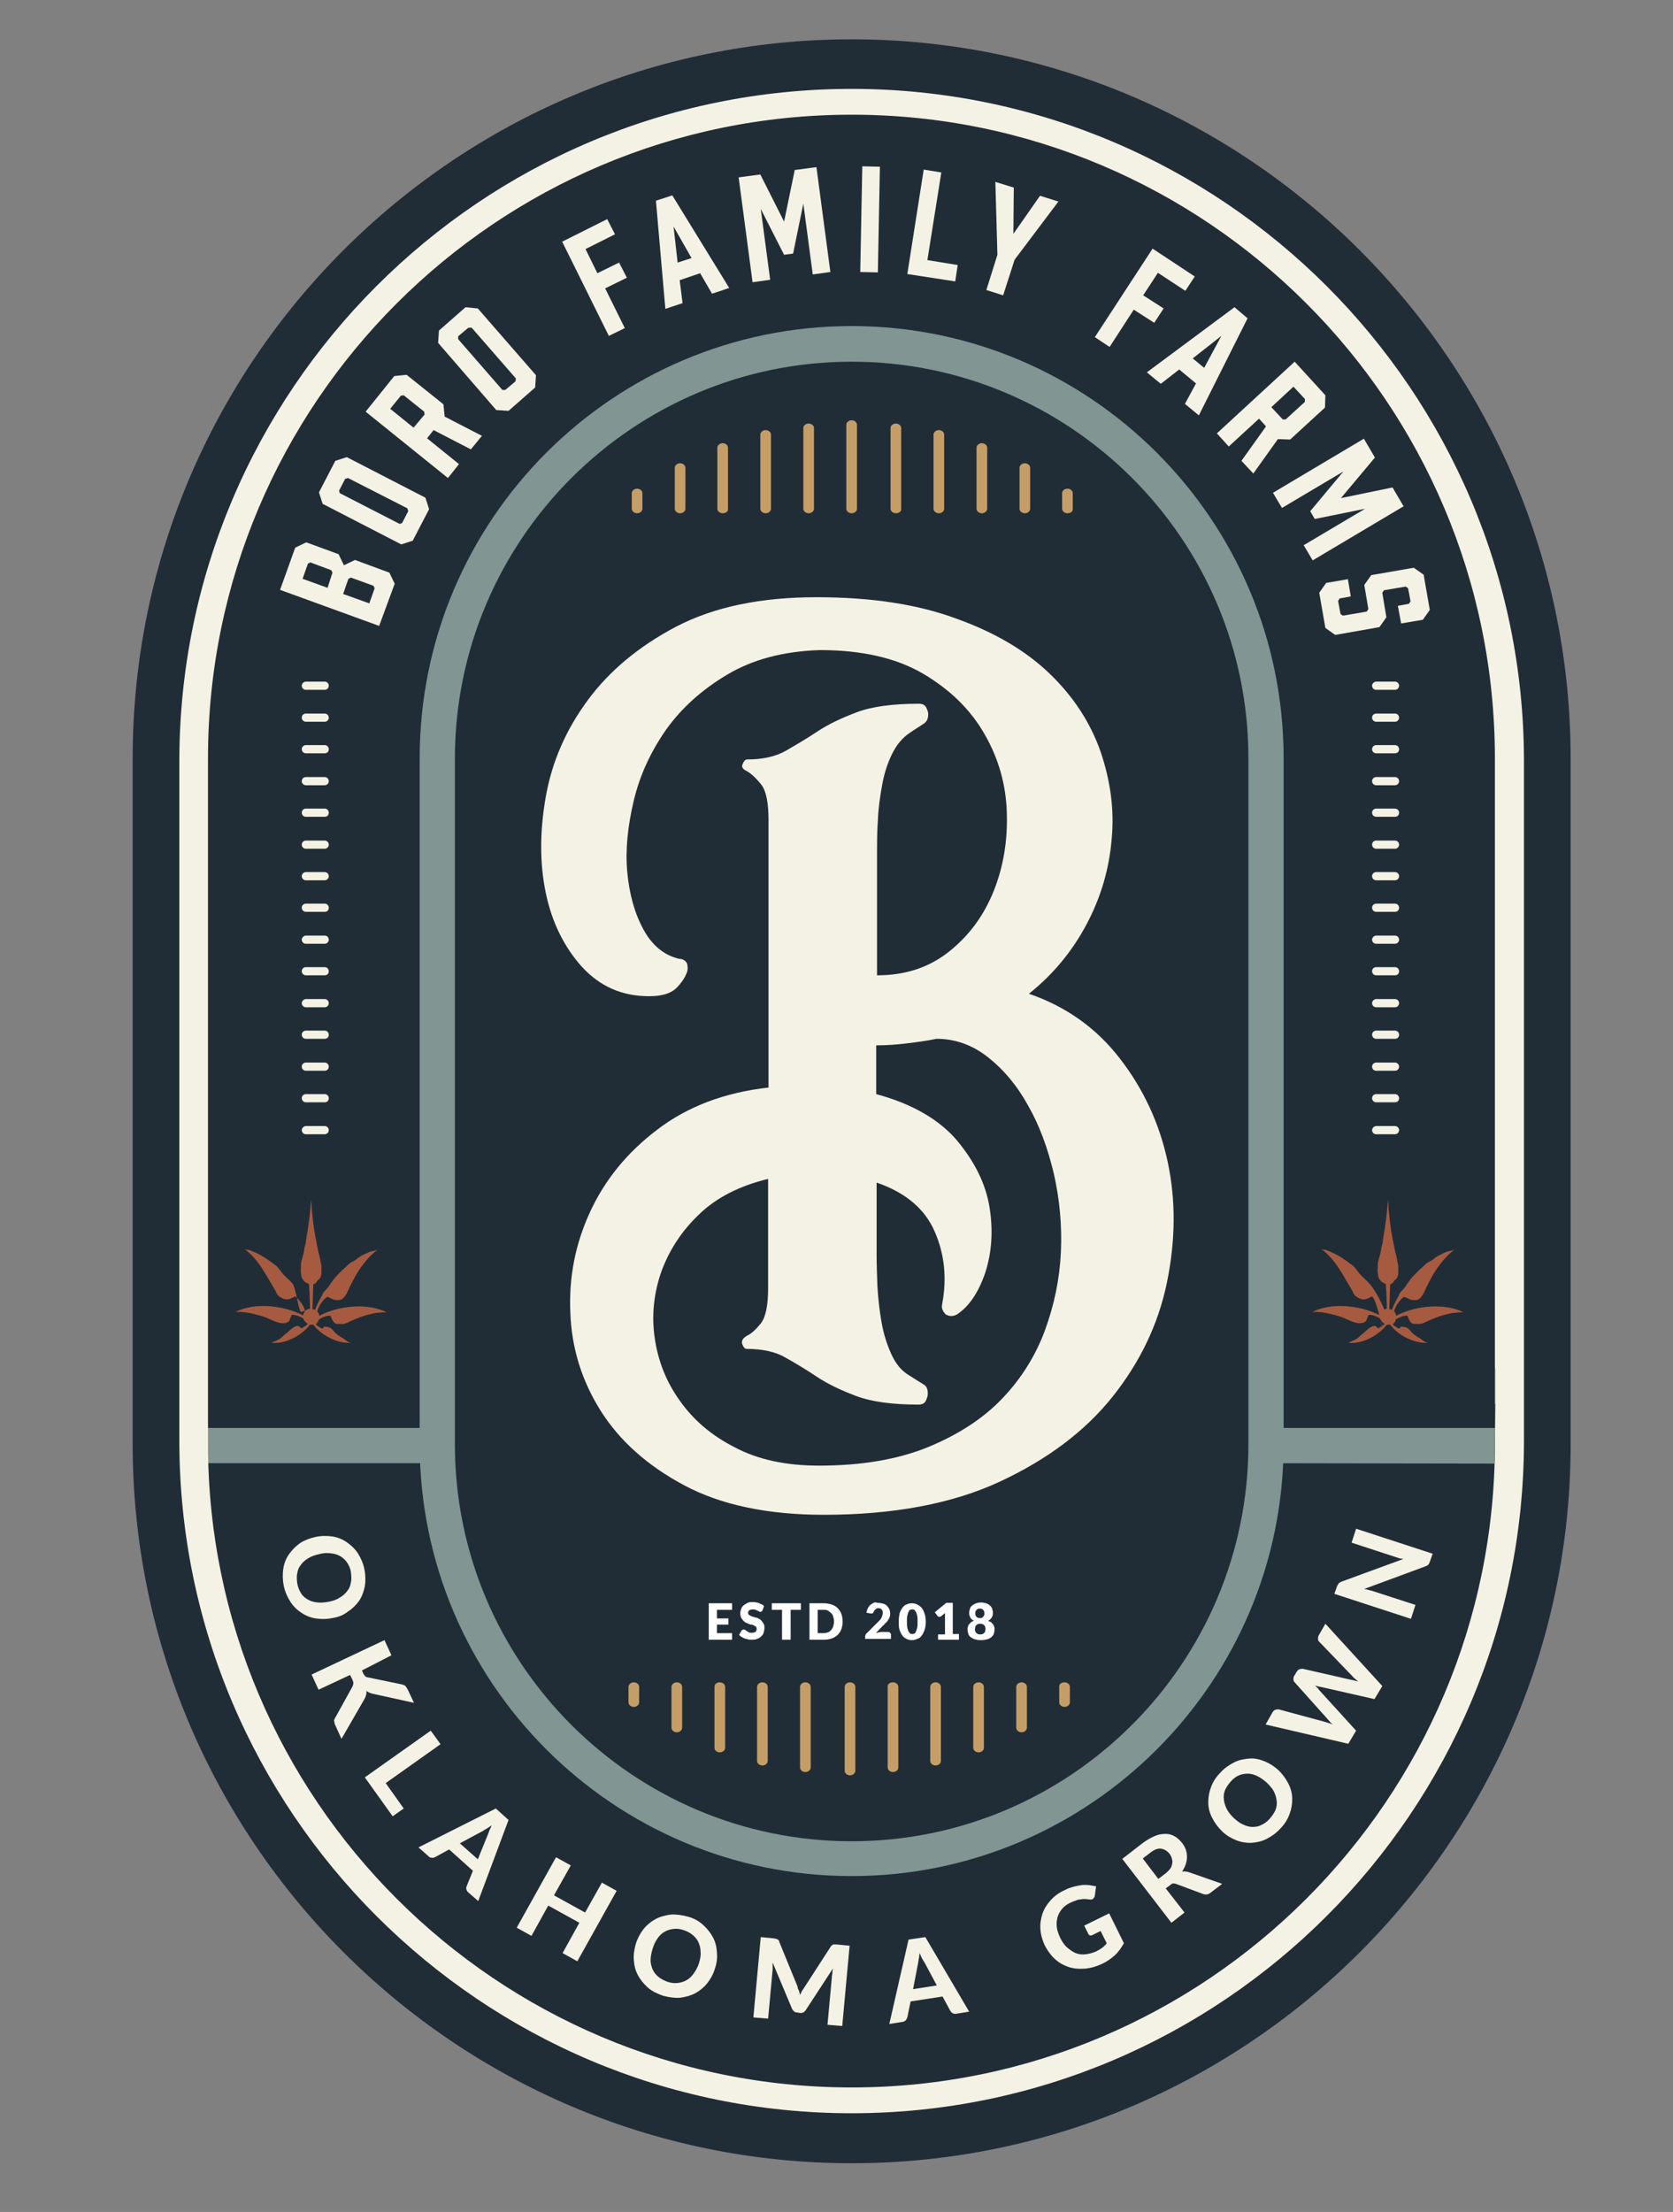 <svg xmlns="http://www.w3.org/2000/svg" xmlns:xlink="http://www.w3.org/1999/xlink" id="Layer_1" x="0px" y="0px" viewBox="0 0 408.6 540" style="enable-background:new 0 0 408.6 540;" xml:space="preserve"><rect x="0" y="0" width="408.6" height="540" fill="#808080" stroke="none"/><style type="text/css">	.st0{fill:#212D36;}	.st1{fill:#819593;}	.st2{fill:none;}	.st3{fill:#F4F2E4;}	.st4{fill:#A65B41;}	.st5{fill:#C59E67;}	.st6{fill:#FFFFFF;}</style><g>	<path class="st0" d="M208,528.1c-96.8,0-175.6-78.8-175.6-175.6V185.1C32.4,88.3,111.2,9.6,208,9.6c96.8,0,175.6,78.8,175.6,175.6  v167.4C383.6,449.3,304.8,528.1,208,528.1z"></path>	<path class="st0" d="M208,453.7c-55.8,0-101.2-45.4-101.2-101.2V185.1C106.8,129.4,152.2,84,208,84c55.8,0,101.2,45.4,101.2,101.2  v167.4C309.2,408.3,263.8,453.7,208,453.7z"></path>	<path class="st1" d="M208,458c-58.2,0-105.5-47.3-105.5-105.5V185.1c0-58.2,47.3-105.5,105.5-105.5S313.5,127,313.5,185.1v167.4  C313.5,410.7,266.1,458,208,458z M208,88.3c-53.4,0-96.9,43.5-96.9,96.9v167.4c0,53.4,43.5,96.9,96.9,96.9s96.9-43.5,96.9-96.9  V185.1C304.9,131.7,261.4,88.3,208,88.3z"></path>	<polygon class="st1" points="106,357.2 49.8,357.2 49.9,348.6 106,348.6  "></polygon>	<g>		<path class="st2" d="M304.9,334.2h60.2V185.1C365.1,98.5,294.6,28,208,28S50.8,98.5,50.8,185.1v167.4   c0,86.7,70.5,157.1,157.1,157.1s157.1-70.5,157.1-157.1v-9.7h-60.2V334.2z"></path>		<path class="st3" d="M208,21.7c-90.6,0-164.2,73.7-164.2,164.2v165.8c0,90.6,73.7,164.2,164.2,164.2s164.2-73.7,164.2-164.2V185.9   C372.2,95.4,298.5,21.7,208,21.7z M365.2,342.8L365.2,342.8l-0.1,9.7c0,86.7-70.5,157.1-157.1,157.1S50.8,439.2,50.8,352.5V185.1   C50.8,98.5,121.3,28,208,28s157.1,70.5,157.1,157.1v149.1h0.1V342.8z"></path>		<polygon class="st1" points="305.8,348.6 305.8,357.2 365,357.3 365.1,348.6   "></polygon>		<polyline class="st3" points="365.1,342.8 365.2,342.8 365.2,334.2 365.1,334.2   "></polyline>	</g></g><g>	<path class="st3" d="M72.1,133.7l2.7-1.3l7.9,2.9L84,138l2.7-1.3l8.4,3.1l1.3,2.7l-3.8,10.3L68.4,144L72.1,133.7z M81.2,139.8  l-0.3-0.6l-5.1-1.9l-0.6,0.3l-1.3,3.7l6.1,2.2L81.2,139.8z M85.1,141.3l-1.3,3.7l6.4,2.3l1.3-3.7l-0.3-0.6l-5.5-2L85.1,141.3z"></path>	<path class="st3" d="M84.7,111.6l19.2,9.9l0.9,2.8l-4,7.7l-2.8,0.9l-19.2-9.9l-0.9-2.8l4-7.7L84.7,111.6z M84.3,116.9l-1.5,2.9  l0.2,0.6l14.6,7.5l0.6-0.2l1.5-2.9l-0.2-0.7L85,116.7L84.3,116.9z"></path>	<path class="st3" d="M109.4,116.7l-20.1-16.2l7-8.7l3-0.3l9,7.2l0.3,3l9.1,4.7l-2.7,3.3l-9.1-4.7l-1.6,2l7.8,6.3L109.4,116.7z   M103.7,101.2l-0.1-0.7l-5-4l-0.7,0.1l-2.6,3.2l5.7,4.6L103.7,101.2z"></path>	<path class="st3" d="M116.7,75.3l14.2,16.3l-0.2,3l-6.5,5.7l-3-0.2L107,83.7l0.2-3l6.5-5.7L116.7,75.3z M114.4,80l-2.5,2.1l0,0.7  l10.8,12.4l0.7,0l2.5-2.1l0.1-0.7l-10.8-12.4L114.4,80z"></path>	<path class="st3" d="M148.3,53.5l1.9,3.7l-7.2,3.6l2.9,5.9l5.3-2.6l1.9,3.7l-5.3,2.6l4.8,9.7l-3.9,1.9L137.3,59L148.3,53.5z"></path>	<path class="st3" d="M171,66.7l-5,1.7l0.7,5.6l-4.2,1.4L160.2,49l4-1.3l13.9,22.6l-4.2,1.4L171,66.7z M168.9,63l-4.4-7.7l1,8.8  L168.9,63z"></path>	<path class="st3" d="M193.7,61.9l-2.2,0.3L185.8,51l2.3,17.3l-4.3,0.6l-3.4-25.6l5.3-0.7l5.8,11.5l2.6-12.6l5.3-0.7l3.4,25.6  l-4.3,0.6l-2.3-17.3L193.7,61.9z"></path>	<path class="st3" d="M210.1,66.4l0.5-25.8l4.3,0.1l-0.5,25.8L210.1,66.4z"></path>	<path class="st3" d="M233.3,68.7l-11.7-1.8l4-25.5l4.3,0.7l-3.4,21.4l7.4,1.2L233.3,68.7z"></path>	<path class="st3" d="M245,72.1l-4.1-1.3l2.7-8.6l-0.5-17.8l4.5,1.4l-0.1,11.3l6.5-9.3l4.5,1.4l-10.7,14.2L245,72.1z"></path>	<path class="st3" d="M291.8,67.5l-2.3,3.5l-6.7-4.4l-3.6,5.5l5,3.2l-2.3,3.5l-5-3.2l-5.9,9.1l-3.6-2.4l14.1-21.6L291.8,67.5z"></path>	<path class="st3" d="M292.1,93.6l-4.1-3.4l-4.5,3.5l-3.4-2.8L301.5,75l3.2,2.7l-11.9,23.7l-3.4-2.8L292.1,93.6z M294.1,89.8  l4.2-7.8l-7,5.5L294.1,89.8z"></path>	<path class="st3" d="M297.2,105.8l19-17.5l7.5,8.2l-0.1,3l-8.5,7.8l-3-0.1l-6,8.4l-2.9-3.1l6-8.4l-1.7-1.9l-7.4,6.8L297.2,105.8z   M313.3,102.4l0.7,0l4.7-4.3l0-0.7l-2.8-3l-5.4,5L313.3,102.4z"></path>	<path class="st3" d="M321.1,126.7l-1.1-1.9l8.1-9.7l-15,8.9l-2.2-3.7l22.2-13.2l2.7,4.6l-8.3,9.9l12.6-2.6l2.7,4.6l-22.2,13.2  l-2.2-3.7l15-8.9L321.1,126.7z"></path>	<path class="st3" d="M341.4,147.9l2.7-0.5l0.4-0.6l-0.6-3.2l-0.6-0.4l-5.3,0.9l-0.4,0.6l1,6l-1.7,2.4l-10.8,1.9l-2.4-1.7l-1.5-8.6  l1.7-2.4l5.3-0.9l0.7,4.2l-2.7,0.5l-0.4,0.6l0.6,3.2l0.6,0.4l5.8-1l0.4-0.6l-1-5.9l1.7-2.4l10.4-1.8l2.4,1.7l1.5,8.6l-1.7,2.4  l-5.3,0.9L341.4,147.9z"></path></g><g>	<g>		<g>			<path class="st4" d="M340.9,322.1c0.8-0.5,2-1,2.8-0.9c0.1,0,0.3,0.8,0.4,0.9c0.2,0.4,0.5,0.8,0.8,1c0.2,0.1,0.5,0.1,0.8,0.1    c0.5,0,1.1,0.1,1.6-0.1c0.5-0.1,0.9-0.4,1.4-0.6c1.3-0.6,2.6-1.1,4-1.5c0.8-0.2,1.6-0.4,2.3-0.5c0.4,0,0.8-0.1,1.3-0.1    c0.3,0,1-0.1,1.2,0c-4.5-2.3-11.5-1.8-16.5,0.8c-0.1-0.4-0.2-0.7-0.5-1c0.1-1,1.3-2.9,2.4-3.6c0.1-0.1,1.5,0.7,1.7,0.7    c0.7,0.1,1.4,0.2,2-0.2c1-0.8,1.4-2.1,1.9-3.1c0.5-1,1-2,1.6-3c1.4-2.3,3.1-4.4,5.2-6c-0.4,0.3-1.4,0.4-2,0.6    c-0.7,0.3-1.3,0.6-1.9,0.9c-0.6,0.3-1.1,0.7-1.6,1.1c-0.5,0.4-1.1,0.5-1.6,1c-1.1,1-2.2,2-3.2,3.1c-0.7,0.8-1.3,1.7-1.9,2.6    c-0.3,0.4-0.7,0.7-1,1.1c-0.3,0.3-0.4,0.8-0.6,1.1c-0.2,0.3-1.7,3.2-1.5,3.3c-0.2-0.1-0.4-0.2-0.7-0.2c0.1-1.8,0.1-3.6,0.2-5.4    c0-0.1,0-0.5,0-0.6c0.1-0.1,0.3-0.2,0.5-0.3c0.2-0.1,0.3-0.3,0.4-0.5c0.2-0.3,0.5-0.5,0.7-0.7c0.2-0.3,0.4-0.8,0.4-1.2    c0-0.4,0-0.9,0-1.3c0-0.1,0-0.3,0-0.5c0-0.3-0.1-0.6-0.2-1c-0.1-0.8-0.3-1.6-0.5-2.3c-0.5-2.4-1-4.8-1.3-7.2    c-0.1-0.9-0.2-1.9-0.3-2.8c-0.1-0.5-0.1-1-0.1-1.6c0-0.5-0.2-1.1-0.1-1.7c-0.2,3.3-0.6,6.6-1.2,9.9c-0.1,0.5-0.1,1-0.2,1.4    c-0.1,0.4-0.3,0.8-0.3,1.3c-0.1,0.9-0.4,1.6-0.6,2.5c-0.2,0.5-0.2,1-0.2,1.6c0,0.5-0.1,1.1,0,1.6c0.1,0.4,0.1,0.8,0.2,1.1    c0.1,0.3,0.4,0.6,0.6,0.9c0.3,0.3,0.7,0.4,1,0.6c0.2,0.2,0.2,0.3,0.2,0.5c0,0.5,0,1,0.1,1.5c0,1.1,0.1,2.2,0.1,3.4    c0,0,0,0.7,0,0.7c-0.2,0-0.5,0.1-0.7,0.2c0.2-0.1-1.4-3.2-1.6-3.5c-0.6-1-1.2-2-2-2.9c-0.7-0.8-1.5-1.4-2.2-2.2    c-0.7-0.7-1.1-1.6-1.9-2.2c-1.6-1.2-3.1-2.3-4.9-3.1c-0.5-0.2-0.9-0.4-1.4-0.6c-0.3-0.1-1-0.1-1.3-0.3c3.5,2.6,5.2,6.3,7.4,9.9    c0.4,0.6,0.5,1.3,1.1,1.7c0.6,0.4,1.3,0.8,2,0.7c0.7,0,1.3-0.5,1.9-0.7c1,0.7,2.3,6.6,2.4,7.6c-0.2,0.3-0.4-3.4-0.5-3    c-5.1-2.6-12.1-3.1-16.5-0.8c1.5-0.1,3.1,0.1,4.6,0.5c1.3,0.3,2.7,0.7,3.9,1.3c0.7,0.3,1.3,0.6,2.1,0.8c0.6,0.2,1.5,0.2,2.1-0.1    c0.4-0.2,0.5-0.4,0.6-0.7c0-0.1,0.4-1.1,0.5-1.1c0.8-0.1,2,0.4,2.8,0.9c0.2,0.6,0.6,1,1.1,1.3c-0.3,0.3-0.7,0.6-1.1,0.8    c-0.1,0.1-0.4,0.3-0.6,0.2c-0.2,0-0.2-0.2-0.3-0.3c-0.8-0.7-2.1,0.6-2.7,1.1c-0.3,0.3-0.5,0.5-0.8,0.7c-0.5,0.3-0.8,0.8-1.3,1.1    c-0.6,0.4-1.4,0.7-2.1,1c3.2,0.4,7.2-1.6,9.4-4.4c0.1,0,0.3,0,0.4,0c0.1,0,0.3,0,0.4,0c2.2,2.8,6.2,4.7,9.4,4.4    c-0.9,0.1-1.8-1-2.5-1.3c-0.5-0.3-1.1-0.7-1.5-1.1c-0.4-0.4-0.7-0.9-1.2-1.2c-0.4-0.2-0.8-0.3-1.2-0.3c-0.1,0-0.3-0.1-0.4,0    c-0.1,0.1-0.1,0.3-0.3,0.4c-0.2,0.1-0.8-0.3-0.9-0.4c-0.1,0-0.8-0.6-0.8-0.6C340.4,323.2,340.8,322.7,340.9,322.1z"></path>		</g>	</g></g><g>	<g>		<g>			<path class="st4" d="M77.9,322.1c0.8-0.5,2-1,2.8-0.9c0.1,0,0.3,0.8,0.4,0.9c0.2,0.4,0.5,0.8,0.8,1c0.2,0.1,0.5,0.1,0.8,0.1    c0.5,0,1.1,0.1,1.6-0.1c0.5-0.1,0.9-0.4,1.4-0.6c1.3-0.6,2.6-1.1,4-1.5c0.8-0.2,1.6-0.4,2.3-0.5c0.4,0,0.8-0.1,1.3-0.1    c0.3,0,1-0.1,1.2,0c-4.5-2.3-11.5-1.8-16.5,0.8c-0.1-0.4-0.2-0.7-0.5-1c0.1-1,1.3-2.9,2.4-3.6c0.1-0.1,1.5,0.7,1.7,0.7    c0.7,0.1,1.4,0.2,2-0.2c1-0.8,1.4-2.1,1.9-3.1c0.5-1,1-2,1.6-3c1.4-2.3,3.1-4.4,5.2-6c-0.4,0.3-1.4,0.4-2,0.6    c-0.7,0.3-1.3,0.6-1.9,0.9c-0.6,0.3-1.1,0.7-1.6,1.1c-0.5,0.4-1.1,0.5-1.6,1c-1.1,1-2.2,2-3.2,3.1c-0.7,0.8-1.3,1.7-1.9,2.6    c-0.3,0.4-0.7,0.7-1,1.1c-0.3,0.3-0.4,0.8-0.6,1.1c-0.2,0.3-1.7,3.2-1.5,3.3c-0.2-0.1-0.4-0.2-0.7-0.2c0.1-1.8,0.1-3.6,0.2-5.4    c0-0.1,0-0.5,0-0.6c0.1-0.1,0.3-0.2,0.5-0.3c0.2-0.1,0.3-0.3,0.4-0.5c0.2-0.3,0.5-0.5,0.7-0.7c0.2-0.3,0.4-0.8,0.4-1.2    c0-0.4,0-0.9,0-1.3c0-0.1,0-0.3,0-0.5c0-0.3-0.1-0.6-0.2-1c-0.1-0.8-0.3-1.6-0.5-2.3c-0.5-2.4-1-4.8-1.3-7.2    c-0.1-0.9-0.2-1.9-0.3-2.8c-0.1-0.5-0.1-1-0.1-1.6c0-0.5-0.2-1.1-0.1-1.7c-0.2,3.3-0.6,6.6-1.2,9.9c-0.1,0.5-0.1,1-0.2,1.4    c-0.1,0.4-0.3,0.8-0.3,1.3c-0.1,0.9-0.4,1.6-0.6,2.5c-0.2,0.5-0.2,1-0.2,1.6c0,0.5-0.1,1.1,0,1.6c0.1,0.4,0.1,0.8,0.2,1.1    c0.1,0.3,0.4,0.6,0.6,0.9c0.3,0.3,0.7,0.4,1,0.6c0.2,0.2,0.2,0.3,0.2,0.5c0,0.5,0,1,0.1,1.5c0,1.1,0.1,2.2,0.1,3.4    c0,0,0,0.7,0,0.7c-0.2,0-0.5,0.1-0.7,0.2c0.2-0.1-1.4,0.8-1.6,0.5c-0.6-1-1.2-6-2-6.9c-0.7-0.8-1.5-1.4-2.2-2.2    c-0.7-0.7-1.1-1.6-1.9-2.2c-1.6-1.2-3.1-2.3-4.9-3.1c-0.5-0.2-0.9-0.4-1.4-0.6c-0.3-0.1-1-0.1-1.3-0.3c3.5,2.6,5.2,6.3,7.4,9.9    c0.4,0.6,0.5,1.3,1.1,1.7c0.6,0.4,1.3,0.8,2,0.7c0.7,0,1.3-0.5,1.9-0.7c1,0.7,2.3,2.6,2.4,3.6c-0.2,0.3-0.4,0.6-0.5,1    c-5.1-2.6-12.1-3.1-16.5-0.8c1.5-0.1,3.1,0.1,4.6,0.5c1.3,0.3,2.7,0.7,3.9,1.3c0.7,0.3,1.3,0.6,2.1,0.8c0.6,0.2,1.5,0.2,2.1-0.1    c0.4-0.2,0.5-0.4,0.6-0.7c0-0.1,0.4-1.1,0.5-1.1c0.8-0.1,2,0.4,2.8,0.9c0.2,0.6,0.6,1,1.1,1.3c-0.3,0.3-0.7,0.6-1.1,0.8    c-0.1,0.1-0.4,0.3-0.6,0.2c-0.2,0-0.2-0.2-0.3-0.3c-0.8-0.7-2.1,0.6-2.7,1.1c-0.3,0.3-0.5,0.5-0.8,0.7c-0.5,0.3-0.8,0.8-1.3,1.1    c-0.6,0.4-1.4,0.7-2.1,1c3.2,0.4,7.2-1.6,9.4-4.4c0.1,0,0.3,0,0.4,0c0.1,0,0.3,0,0.4,0c2.2,2.8,6.2,4.7,9.4,4.4    c-0.9,0.1-1.8-1-2.5-1.3c-0.5-0.3-1.1-0.7-1.5-1.1c-0.4-0.4-0.7-0.9-1.2-1.2c-0.4-0.2-0.8-0.3-1.2-0.3c-0.1,0-0.3-0.1-0.4,0    c-0.1,0.1-0.1,0.3-0.3,0.4c-0.2,0.1-0.8-0.3-0.9-0.4c-0.1,0-0.8-0.6-0.8-0.6C77.3,323.2,77.7,322.7,77.9,322.1z"></path>		</g>	</g></g><g>	<g>		<g>			<g>				<path class="st5" d="M207.6,410.7c0.7,0,1.3,0.5,1.3,1.1v20.5c0,0.6-0.6,1.1-1.3,1.1c-0.7,0-1.3-0.5-1.3-1.1v-20.5     C206.3,411.2,206.9,410.7,207.6,410.7z"></path>			</g>		</g>	</g>	<g>		<g>			<g>				<path class="st5" d="M218.1,410.7c0.7,0,1.3,0.5,1.3,1.1v19.7c0,0.6-0.6,1.1-1.3,1.1s-1.3-0.5-1.3-1.1v-19.7     C216.7,411.2,217.3,410.7,218.1,410.7z"></path>			</g>		</g>	</g>	<g>		<g>			<g>				<path class="st5" d="M228.5,410.7c0.7,0,1.3,0.5,1.3,1.1v18.1c0,0.6-0.6,1.1-1.3,1.1s-1.3-0.5-1.3-1.1v-18.1     C227.2,411.2,227.8,410.7,228.5,410.7z"></path>			</g>		</g>	</g>	<g>		<g>			<g>				<path class="st5" d="M239,410.7c0.7,0,1.3,0.5,1.3,1.1v14.9c0,0.6-0.6,1.1-1.3,1.1c-0.7,0-1.3-0.5-1.3-1.1v-14.9     C237.7,411.2,238.3,410.7,239,410.7z"></path>			</g>		</g>	</g>	<g>		<g>			<g>				<path class="st5" d="M249.5,410.7c0.7,0,1.3,0.5,1.3,1.1v10c0,0.6-0.6,1.1-1.3,1.1s-1.3-0.5-1.3-1.1v-10     C248.2,411.2,248.8,410.7,249.5,410.7z"></path>			</g>		</g>	</g>	<g>		<g>			<g>				<path class="st5" d="M260,410.7c0.7,0,1.3,0.5,1.3,1.1v3.8c0,0.6-0.6,1.1-1.3,1.1c-0.7,0-1.3-0.5-1.3-1.1v-3.8     C258.6,411.2,259.2,410.7,260,410.7z"></path>			</g>		</g>	</g>	<g>		<g>			<g>				<path class="st5" d="M196.7,410.7c0.7,0,1.3,0.5,1.3,1.1v19.7c0,0.6-0.6,1.1-1.3,1.1c-0.7,0-1.3-0.5-1.3-1.1v-19.7     C195.4,411.2,196,410.7,196.7,410.7z"></path>			</g>		</g>	</g>	<g>		<g>			<g>				<path class="st5" d="M186.2,410.7c0.7,0,1.3,0.5,1.3,1.1v18.1c0,0.6-0.6,1.1-1.3,1.1c-0.7,0-1.3-0.5-1.3-1.1v-18.1     C184.9,411.2,185.5,410.7,186.2,410.7z"></path>			</g>		</g>	</g>	<g>		<g>			<g>				<path class="st5" d="M175.8,410.7c0.7,0,1.3,0.5,1.3,1.1v14.9c0,0.6-0.6,1.1-1.3,1.1c-0.7,0-1.3-0.5-1.3-1.1v-14.9     C174.5,411.2,175,410.7,175.8,410.7z"></path>			</g>		</g>	</g>	<g>		<g>			<g>				<path class="st5" d="M165.3,410.7c0.7,0,1.3,0.5,1.3,1.1v10c0,0.6-0.6,1.1-1.3,1.1c-0.7,0-1.3-0.5-1.3-1.1v-10     C164,411.2,164.6,410.7,165.3,410.7z"></path>			</g>		</g>	</g>	<g>		<g>			<g>				<path class="st5" d="M154.8,410.7c0.7,0,1.3,0.5,1.3,1.1v3.8c0,0.6-0.6,1.1-1.3,1.1s-1.3-0.5-1.3-1.1v-3.8     C153.5,411.2,154.1,410.7,154.8,410.7z"></path>			</g>		</g>	</g></g><g>	<path class="st6" d="M178.8,391.4v1.6h-3.7v2.1h2.8v1.5h-2.8v2.1h3.7v1.6h-5.7v-8.9H178.8z"></path>	<path class="st6" d="M186.2,393.2c-0.1,0.1-0.1,0.2-0.2,0.2s-0.2,0.1-0.3,0.1c-0.1,0-0.2,0-0.3-0.1s-0.2-0.1-0.4-0.2  c-0.1-0.1-0.3-0.1-0.5-0.2c-0.2-0.1-0.4-0.1-0.6-0.1c-0.4,0-0.7,0.1-0.9,0.2c-0.2,0.2-0.3,0.4-0.3,0.7c0,0.2,0.1,0.3,0.2,0.4  c0.1,0.1,0.3,0.2,0.5,0.3c0.2,0.1,0.4,0.2,0.6,0.2c0.2,0.1,0.5,0.2,0.7,0.2s0.5,0.2,0.7,0.3c0.2,0.1,0.5,0.3,0.6,0.5  c0.2,0.2,0.3,0.4,0.5,0.7s0.2,0.6,0.2,1c0,0.4-0.1,0.8-0.2,1.2c-0.1,0.4-0.4,0.7-0.6,0.9s-0.6,0.5-1,0.6c-0.4,0.2-0.9,0.2-1.4,0.2  c-0.3,0-0.6,0-0.8-0.1c-0.3-0.1-0.6-0.1-0.8-0.2c-0.3-0.1-0.5-0.2-0.8-0.4c-0.2-0.1-0.4-0.3-0.6-0.5l0.6-1c0-0.1,0.1-0.1,0.2-0.2  c0.1,0,0.2-0.1,0.3-0.1c0.1,0,0.2,0,0.4,0.1c0.1,0.1,0.3,0.2,0.4,0.3c0.2,0.1,0.3,0.2,0.5,0.3c0.2,0.1,0.4,0.1,0.7,0.1  c0.4,0,0.7-0.1,0.9-0.2c0.2-0.2,0.3-0.4,0.3-0.8c0-0.2-0.1-0.4-0.2-0.5c-0.1-0.1-0.3-0.2-0.5-0.3c-0.2-0.1-0.4-0.2-0.6-0.2  s-0.5-0.1-0.7-0.2c-0.2-0.1-0.5-0.2-0.7-0.3c-0.2-0.1-0.4-0.3-0.6-0.5c-0.2-0.2-0.3-0.4-0.5-0.7c-0.1-0.3-0.2-0.6-0.2-1.1  c0-0.3,0.1-0.7,0.2-1s0.3-0.6,0.6-0.9c0.3-0.2,0.6-0.4,1-0.6s0.8-0.2,1.3-0.2c0.3,0,0.5,0,0.8,0.1c0.3,0,0.5,0.1,0.7,0.2  c0.2,0.1,0.5,0.2,0.7,0.3c0.2,0.1,0.4,0.2,0.5,0.4L186.2,393.2z"></path>	<path class="st6" d="M195.6,391.4v1.6h-2.5v7.3H191V393h-2.5v-1.6H195.6z"></path>	<path class="st6" d="M205.8,395.9c0,0.6-0.1,1.2-0.3,1.8c-0.2,0.5-0.5,1-0.9,1.4c-0.4,0.4-0.9,0.7-1.5,0.9s-1.2,0.3-1.9,0.3h-3.5  v-8.9h3.5c0.7,0,1.3,0.1,1.9,0.3c0.6,0.2,1.1,0.5,1.5,0.9c0.4,0.4,0.7,0.9,0.9,1.4C205.7,394.6,205.8,395.2,205.8,395.9z   M203.7,395.9c0-0.4-0.1-0.8-0.2-1.2s-0.3-0.7-0.5-0.9c-0.2-0.2-0.5-0.4-0.8-0.6s-0.7-0.2-1.1-0.2h-1.4v5.7h1.4  c0.4,0,0.8-0.1,1.1-0.2s0.6-0.3,0.8-0.6c0.2-0.2,0.4-0.5,0.5-0.9S203.7,396.3,203.7,395.9z"></path>	<path class="st6" d="M214.5,391.3c0.4,0,0.8,0.1,1.2,0.2c0.4,0.1,0.7,0.3,0.9,0.5c0.2,0.2,0.4,0.5,0.6,0.8c0.1,0.3,0.2,0.7,0.2,1  c0,0.3,0,0.6-0.1,0.9c-0.1,0.3-0.2,0.5-0.4,0.8c-0.2,0.3-0.3,0.5-0.6,0.7c-0.2,0.2-0.4,0.5-0.7,0.7l-1.7,1.8  c0.2-0.1,0.4-0.1,0.7-0.2c0.2,0,0.4-0.1,0.6-0.1h1.7c0.2,0,0.4,0.1,0.5,0.2s0.2,0.3,0.2,0.4v1.1h-6.3v-0.6c0-0.1,0-0.2,0.1-0.4  s0.1-0.3,0.3-0.4l2.6-2.6c0.2-0.2,0.4-0.4,0.6-0.6c0.2-0.2,0.3-0.4,0.4-0.6c0.1-0.2,0.2-0.4,0.2-0.6c0.1-0.2,0.1-0.4,0.1-0.6  c0-0.4-0.1-0.6-0.3-0.8c-0.2-0.2-0.4-0.3-0.8-0.3c-0.1,0-0.3,0-0.4,0.1c-0.1,0-0.2,0.1-0.3,0.2c-0.1,0.1-0.2,0.2-0.2,0.2  c-0.1,0.1-0.1,0.2-0.2,0.3c-0.1,0.2-0.1,0.3-0.2,0.4c-0.1,0.1-0.2,0.1-0.4,0.1c0,0-0.1,0-0.1,0s-0.1,0-0.1,0l-1-0.2  c0.1-0.4,0.2-0.8,0.4-1.2c0.2-0.3,0.4-0.6,0.7-0.8c0.3-0.2,0.6-0.4,0.9-0.5S214.1,391.3,214.5,391.3z"></path>	<path class="st6" d="M226.1,395.9c0,0.8-0.1,1.5-0.3,2c-0.2,0.6-0.4,1-0.7,1.4c-0.3,0.4-0.6,0.7-1.1,0.8c-0.4,0.2-0.8,0.3-1.3,0.3  c-0.5,0-0.9-0.1-1.3-0.3c-0.4-0.2-0.8-0.5-1-0.8c-0.3-0.4-0.5-0.8-0.7-1.4c-0.2-0.6-0.2-1.2-0.2-2s0.1-1.5,0.2-2  c0.2-0.6,0.4-1,0.7-1.4c0.3-0.4,0.6-0.7,1-0.8c0.4-0.2,0.8-0.3,1.3-0.3c0.5,0,0.9,0.1,1.3,0.3c0.4,0.2,0.8,0.5,1.1,0.8  c0.3,0.4,0.5,0.8,0.7,1.4C226,394.4,226.1,395.1,226.1,395.9z M224.1,395.9c0-0.6,0-1.1-0.1-1.5s-0.2-0.7-0.3-0.9  c-0.1-0.2-0.3-0.4-0.4-0.5c-0.2-0.1-0.3-0.1-0.5-0.1s-0.3,0-0.5,0.1c-0.2,0.1-0.3,0.2-0.4,0.5c-0.1,0.2-0.2,0.5-0.3,0.9  c-0.1,0.4-0.1,0.9-0.1,1.5c0,0.6,0,1.1,0.1,1.5c0.1,0.4,0.2,0.7,0.3,0.9c0.1,0.2,0.3,0.4,0.4,0.5c0.2,0.1,0.3,0.1,0.5,0.1  s0.3,0,0.5-0.1c0.2-0.1,0.3-0.2,0.4-0.5c0.1-0.2,0.2-0.5,0.3-0.9C224.1,397,224.1,396.5,224.1,395.9z"></path>	<path class="st6" d="M229.1,399h1.7v-4.5c0-0.2,0-0.5,0-0.7l-1,0.8c-0.1,0.1-0.1,0.1-0.2,0.1s-0.1,0-0.2,0c-0.1,0-0.2,0-0.3-0.1  c-0.1,0-0.1-0.1-0.2-0.2l-0.6-0.8l2.8-2.3h1.6v7.6h1.5v1.4h-5.1V399z"></path>	<path class="st6" d="M239.4,400.4c-0.5,0-0.9-0.1-1.3-0.2c-0.4-0.1-0.7-0.3-1-0.5c-0.3-0.2-0.5-0.5-0.6-0.8s-0.2-0.7-0.2-1.1  c0-0.2,0-0.5,0.1-0.7c0.1-0.2,0.1-0.4,0.3-0.6s0.3-0.3,0.5-0.5c0.2-0.1,0.4-0.3,0.7-0.3c-0.4-0.2-0.7-0.4-0.9-0.8  c-0.2-0.3-0.3-0.7-0.3-1.2c0-0.3,0.1-0.7,0.2-1s0.3-0.6,0.6-0.8c0.3-0.2,0.6-0.4,0.9-0.5c0.4-0.1,0.7-0.2,1.2-0.2s0.8,0.1,1.2,0.2  c0.4,0.1,0.7,0.3,0.9,0.5c0.3,0.2,0.5,0.5,0.6,0.8s0.2,0.6,0.2,1c0,0.5-0.1,0.9-0.3,1.2c-0.2,0.3-0.5,0.6-0.9,0.8  c0.3,0.1,0.5,0.2,0.7,0.3c0.2,0.1,0.3,0.3,0.5,0.5s0.2,0.4,0.3,0.6c0.1,0.2,0.1,0.4,0.1,0.7c0,0.4-0.1,0.8-0.2,1.1  s-0.4,0.6-0.6,0.8c-0.3,0.2-0.6,0.4-1,0.5C240.3,400.4,239.9,400.4,239.4,400.4z M239.4,399c0.2,0,0.4,0,0.6-0.1  c0.2-0.1,0.3-0.2,0.4-0.3c0.1-0.1,0.2-0.2,0.2-0.4c0-0.2,0.1-0.3,0.1-0.5c0-0.2,0-0.4-0.1-0.5c0-0.2-0.1-0.3-0.2-0.4  c-0.1-0.1-0.2-0.2-0.4-0.3c-0.2-0.1-0.4-0.1-0.6-0.1s-0.4,0-0.6,0.1c-0.2,0.1-0.3,0.2-0.4,0.3c-0.1,0.1-0.2,0.2-0.2,0.4  c0,0.2-0.1,0.3-0.1,0.5c0,0.2,0,0.3,0.1,0.5c0,0.2,0.1,0.3,0.2,0.4c0.1,0.1,0.2,0.2,0.4,0.3C239,399,239.2,399,239.4,399z   M239.4,395c0.2,0,0.4,0,0.5-0.1c0.1-0.1,0.2-0.2,0.3-0.3s0.1-0.2,0.2-0.4c0-0.1,0-0.3,0-0.5c0-0.1,0-0.3-0.1-0.4  c0-0.1-0.1-0.2-0.2-0.3c-0.1-0.1-0.2-0.2-0.3-0.2c-0.1-0.1-0.3-0.1-0.5-0.1c-0.2,0-0.4,0-0.5,0.1c-0.1,0.1-0.2,0.1-0.3,0.2  c-0.1,0.1-0.1,0.2-0.2,0.3s-0.1,0.3-0.1,0.4c0,0.2,0,0.3,0,0.5c0,0.1,0.1,0.3,0.2,0.4s0.2,0.2,0.3,0.3C239,395,239.2,395,239.4,395  z"></path></g><g>	<g>		<g>			<g>				<path class="st5" d="M208,125.3c-0.7,0-1.3-0.5-1.3-1.1v-20.5c0-0.6,0.6-1.1,1.3-1.1s1.3,0.5,1.3,1.1v20.5     C209.3,124.8,208.7,125.3,208,125.3z"></path>			</g>		</g>	</g>	<g>		<g>			<g>				<path class="st5" d="M197.5,125.3c-0.7,0-1.3-0.5-1.3-1.1v-19.7c0-0.6,0.6-1.1,1.3-1.1c0.7,0,1.3,0.5,1.3,1.1v19.7     C198.8,124.8,198.2,125.3,197.5,125.3z"></path>			</g>		</g>	</g>	<g>		<g>			<g>				<path class="st5" d="M187,125.3c-0.7,0-1.3-0.5-1.3-1.1v-18.1c0-0.6,0.6-1.1,1.3-1.1c0.7,0,1.3,0.5,1.3,1.1v18.1     C188.3,124.8,187.7,125.3,187,125.3z"></path>			</g>		</g>	</g>	<g>		<g>			<g>				<path class="st5" d="M176.5,125.3c-0.7,0-1.3-0.5-1.3-1.1v-14.9c0-0.6,0.6-1.1,1.3-1.1s1.3,0.5,1.3,1.1v14.9     C177.9,124.8,177.3,125.3,176.5,125.3z"></path>			</g>		</g>	</g>	<g>		<g>			<g>				<path class="st5" d="M166.1,125.3c-0.7,0-1.3-0.5-1.3-1.1v-10c0-0.6,0.6-1.1,1.3-1.1c0.7,0,1.3,0.5,1.3,1.1v10     C167.4,124.8,166.8,125.3,166.1,125.3z"></path>			</g>		</g>	</g>	<g>		<g>			<g>				<path class="st5" d="M155.6,125.3c-0.7,0-1.3-0.5-1.3-1.1v-3.8c0-0.6,0.6-1.1,1.3-1.1s1.3,0.5,1.3,1.1v3.8     C156.9,124.8,156.3,125.3,155.6,125.3z"></path>			</g>		</g>	</g>	<g>		<g>			<g>				<path class="st5" d="M218.8,125.3c-0.7,0-1.3-0.5-1.3-1.1v-19.7c0-0.6,0.6-1.1,1.3-1.1c0.7,0,1.3,0.5,1.3,1.1v19.7     C220.2,124.8,219.6,125.3,218.8,125.3z"></path>			</g>		</g>	</g>	<g>		<g>			<g>				<path class="st5" d="M229.3,125.3c-0.7,0-1.3-0.5-1.3-1.1v-18.1c0-0.6,0.6-1.1,1.3-1.1c0.7,0,1.3,0.5,1.3,1.1v18.1     C230.6,124.8,230,125.3,229.3,125.3z"></path>			</g>		</g>	</g>	<g>		<g>			<g>				<path class="st5" d="M239.8,125.3c-0.7,0-1.3-0.5-1.3-1.1v-14.9c0-0.6,0.6-1.1,1.3-1.1c0.7,0,1.3,0.5,1.3,1.1v14.9     C241.1,124.8,240.5,125.3,239.8,125.3z"></path>			</g>		</g>	</g>	<g>		<g>			<g>				<path class="st5" d="M250.3,125.3c-0.7,0-1.3-0.5-1.3-1.1v-10c0-0.6,0.6-1.1,1.3-1.1c0.7,0,1.3,0.5,1.3,1.1v10     C251.6,124.8,251,125.3,250.3,125.3z"></path>			</g>		</g>	</g>	<g>		<g>			<g>				<path class="st5" d="M260.7,125.3c-0.7,0-1.3-0.5-1.3-1.1v-3.8c0-0.6,0.6-1.1,1.3-1.1c0.7,0,1.3,0.5,1.3,1.1v3.8     C262.1,124.8,261.5,125.3,260.7,125.3z"></path>			</g>		</g>	</g></g><g>	<path class="st3" d="M81.2,395c-1.4,0.3-2.8,0.3-4.1,0.1c-1.3-0.2-2.5-0.7-3.5-1.4c-1.1-0.7-2-1.6-2.7-2.7  c-0.7-1.1-1.3-2.4-1.6-3.9s-0.3-2.9-0.1-4.2s0.7-2.5,1.4-3.5s1.6-1.9,2.7-2.7c1.1-0.7,2.4-1.2,3.8-1.5s2.8-0.3,4.1-0.1  c1.3,0.2,2.5,0.7,3.5,1.4s2,1.6,2.7,2.7c0.7,1.1,1.3,2.4,1.6,3.9c0.3,1.5,0.3,2.9,0.1,4.2c-0.3,1.3-0.7,2.5-1.4,3.5  s-1.6,1.9-2.7,2.6C83.9,394.3,82.6,394.8,81.2,395z M80.4,391c1-0.2,1.9-0.5,2.6-1c0.7-0.4,1.4-1,1.8-1.6c0.5-0.6,0.8-1.3,0.9-2.1  c0.2-0.8,0.1-1.6,0-2.5s-0.5-1.7-0.9-2.3s-1-1.2-1.7-1.6s-1.4-0.6-2.3-0.7s-1.8-0.1-2.8,0.2c-1,0.2-1.9,0.5-2.7,1  c-0.7,0.4-1.4,1-1.8,1.6c-0.5,0.6-0.8,1.3-0.9,2.1c-0.2,0.8-0.1,1.6,0,2.5c0.2,0.9,0.5,1.7,0.9,2.3c0.4,0.7,1,1.2,1.7,1.6  s1.4,0.6,2.3,0.7S79.4,391.2,80.4,391z"></path>	<path class="st3" d="M88.4,407.8l0.3,0.7c0.3,0.6,0.7,1,1.2,1l8.2,1.7c0.4,0.1,0.7,0.2,0.9,0.4c0.2,0.2,0.4,0.5,0.6,0.9l1.5,3.2  l-10-2.2c-0.6-0.1-1.2-0.4-1.6-0.7c0,0.3,0,0.7-0.1,1c-0.1,0.3-0.2,0.7-0.4,1l-5.6,9.7l-1.5-3.3c-0.1-0.2-0.2-0.4-0.2-0.6  c0-0.2-0.1-0.3-0.1-0.5c0-0.1,0-0.3,0.1-0.4c0-0.1,0.1-0.2,0.2-0.4l4.2-7.6c0.1-0.3,0.2-0.5,0.2-0.8c0-0.3-0.1-0.6-0.3-1l-0.5-1  l-7.7,3.6l-1.7-3.7l17.8-8.4l1.7,3.7L88.4,407.8z"></path>	<path class="st3" d="M94.2,435.3l4.4,6.2l-2.7,1.9l-6.8-9.5l16.1-11.4l2.4,3.3L94.2,435.3z"></path>	<path class="st3" d="M116.8,464.1l-2.4-2.1c-0.3-0.2-0.4-0.5-0.5-0.8s0-0.5,0.1-0.8l1.5-3.7l-5.8-5.2l-3.5,1.9  c-0.2,0.1-0.5,0.2-0.8,0.1c-0.3,0-0.6-0.1-0.8-0.4l-2.4-2.1l18.9-9.5l3.1,2.8L116.8,464.1z M112.3,450l4.4,3.9l2.4-5.9  c0.1-0.3,0.3-0.7,0.4-1.1c0.2-0.4,0.4-0.8,0.6-1.3c-0.4,0.3-0.8,0.5-1.2,0.8c-0.4,0.2-0.7,0.4-1,0.6L112.3,450z"></path>	<path class="st3" d="M141,478.8l-3.6-2l4.1-7.4l-7.6-4.2l-4.1,7.4l-3.6-2l9.6-17.2l3.6,2l-4.1,7.3l7.6,4.2l4.1-7.3l3.6,2L141,478.8  z"></path>	<path class="st3" d="M174.6,480.6c-0.4,1.4-1.1,2.6-1.9,3.6c-0.8,1-1.8,1.8-2.9,2.4c-1.1,0.6-2.3,0.9-3.7,1.1  c-1.3,0.1-2.7-0.1-4.2-0.5c-1.4-0.5-2.7-1.1-3.7-2s-1.8-1.9-2.4-3c-0.6-1.1-0.9-2.3-1-3.7c-0.1-1.3,0.1-2.7,0.5-4s1.1-2.6,1.9-3.6  s1.8-1.8,2.9-2.4c1.1-0.6,2.3-0.9,3.7-1.1c1.3-0.1,2.7,0.1,4.2,0.5s2.7,1.1,3.7,2c1,0.9,1.8,1.9,2.4,3c0.6,1.1,0.9,2.3,1,3.7  S175.1,479.2,174.6,480.6z M170.7,479.3c0.3-1,0.5-1.9,0.4-2.8c0-0.9-0.2-1.6-0.5-2.3s-0.8-1.3-1.4-1.8c-0.6-0.5-1.3-0.9-2.2-1.2  c-0.9-0.3-1.7-0.4-2.5-0.3c-0.8,0.1-1.5,0.3-2.2,0.7s-1.2,0.9-1.7,1.6c-0.5,0.7-0.9,1.5-1.2,2.5c-0.3,1-0.5,1.9-0.5,2.8  c0,0.9,0.2,1.6,0.5,2.3c0.3,0.7,0.8,1.3,1.4,1.8c0.6,0.5,1.4,0.9,2.2,1.2c0.9,0.3,1.7,0.4,2.5,0.3c0.8-0.1,1.5-0.3,2.2-0.7  c0.7-0.4,1.2-0.9,1.7-1.6S170.4,480.3,170.7,479.3z"></path>	<path class="st3" d="M195.1,485.9c0.1,0.3,0.2,0.7,0.3,1.1c0.2-0.3,0.3-0.7,0.5-1c0.2-0.3,0.4-0.6,0.6-0.9l6.4-9.9  c0.1-0.1,0.2-0.3,0.3-0.3c0.1-0.1,0.2-0.1,0.3-0.2s0.2,0,0.4,0s0.3,0,0.5,0l3.1,0.3l-1.8,19.6l-3.6-0.3l1.1-12  c0-0.2,0.1-0.5,0.1-0.8s0.1-0.6,0.1-0.9l-6.6,10.1c-0.4,0.6-0.9,0.8-1.5,0.7l-0.6-0.1c-0.3,0-0.6-0.1-0.8-0.3  c-0.2-0.2-0.4-0.4-0.5-0.7l-4.7-11.2c0,0.3,0,0.6,0,0.9c0,0.3,0,0.6,0,0.8l-1.1,12l-3.6-0.3l1.8-19.6l3.1,0.3c0.2,0,0.3,0,0.5,0.1  c0.1,0,0.3,0.1,0.4,0.1c0.1,0,0.2,0.1,0.3,0.2s0.2,0.2,0.2,0.4l4.5,11C194.8,485.3,194.9,485.6,195.1,485.9z"></path>	<path class="st3" d="M236.7,491.1l-3.1,0.5c-0.3,0.1-0.6,0-0.9-0.1c-0.2-0.1-0.4-0.3-0.6-0.6l-1.9-3.5l-7.8,1.2l-0.8,3.9  c-0.1,0.2-0.2,0.5-0.4,0.7c-0.2,0.2-0.5,0.4-0.8,0.4l-3.2,0.5l4.7-20.6l4.1-0.6L236.7,491.1z M223,485.6l5.8-0.9l-3-5.6  c-0.2-0.3-0.4-0.6-0.6-1c-0.2-0.4-0.4-0.8-0.6-1.3c-0.1,0.5-0.1,1-0.2,1.4c-0.1,0.4-0.1,0.8-0.2,1.2L223,485.6z"></path>	<path class="st3" d="M272.2,477.4c-0.9,0.8-1.9,1.5-3,2c-1.5,0.7-2.9,1.1-4.3,1.2c-1.4,0.1-2.7,0-3.9-0.4c-1.2-0.4-2.3-1-3.3-1.9  c-1-0.9-1.8-2-2.5-3.3c-0.6-1.3-1-2.6-1.1-4c-0.1-1.3,0.1-2.6,0.5-3.8s1.1-2.3,2-3.3s2.1-1.9,3.5-2.5c0.7-0.4,1.4-0.6,2.1-0.8  s1.4-0.3,2-0.4c0.6-0.1,1.3,0,1.8,0c0.6,0.1,1.1,0.2,1.7,0.3l-0.3,2.2c0,0.3-0.2,0.6-0.4,0.8c-0.2,0.2-0.5,0.3-0.9,0.2  c-0.4,0-0.7-0.1-1.1-0.1c-0.4,0-0.7,0-1.1,0.1c-0.4,0-0.8,0.1-1.2,0.3c-0.4,0.1-0.8,0.3-1.3,0.5c-0.8,0.4-1.5,0.9-2,1.5  s-0.9,1.3-1.1,2c-0.2,0.7-0.3,1.6-0.2,2.4c0.1,0.9,0.4,1.7,0.8,2.6c0.5,1,1,1.8,1.7,2.4c0.7,0.6,1.4,1.1,2.1,1.4  c0.8,0.3,1.6,0.4,2.4,0.3c0.8-0.1,1.7-0.3,2.6-0.7c0.6-0.3,1.1-0.6,1.5-0.9c0.4-0.3,0.8-0.7,1.1-1.1l-1.5-3l-2,1  c-0.2,0.1-0.5,0.1-0.6,0.1c-0.2-0.1-0.3-0.2-0.4-0.4l-1-2l6.1-3l3.6,7.3C273.8,475.6,273.1,476.6,272.2,477.4z"></path>	<path class="st3" d="M284.7,461l4.6,5.9l-3.2,2.5l-12-15.6l4.9-3.8c1.1-0.8,2.1-1.4,3.1-1.8c0.9-0.4,1.8-0.5,2.6-0.5  c0.8,0,1.5,0.2,2.2,0.6s1.2,0.9,1.8,1.6c0.4,0.5,0.7,1.1,0.9,1.6c0.2,0.6,0.3,1.2,0.3,1.8s-0.1,1.2-0.3,1.8  c-0.2,0.6-0.5,1.2-0.9,1.8c0.3,0,0.6-0.1,0.9,0c0.3,0,0.6,0.1,0.9,0.2l8,2.8l-2.9,2.2c-0.5,0.4-1.1,0.5-1.7,0.3l-6.7-2.5  c-0.3-0.1-0.5-0.1-0.7-0.1c-0.2,0-0.5,0.2-0.7,0.4L284.7,461z M282.9,458.7l1.7-1.3c0.5-0.4,0.9-0.8,1.2-1.2s0.4-0.8,0.5-1.3  s0-0.8-0.1-1.2c-0.1-0.4-0.3-0.8-0.6-1.2c-0.6-0.7-1.3-1.1-2.1-1.2s-1.7,0.3-2.7,1.1l-1.7,1.3L282.9,458.7z"></path>	<path class="st3" d="M312.3,432.2c1,1,1.8,2.1,2.4,3.3c0.6,1.2,0.9,2.4,0.9,3.7s-0.2,2.5-0.7,3.8c-0.5,1.3-1.2,2.4-2.3,3.5  c-1,1.1-2.2,1.9-3.4,2.5c-1.2,0.6-2.5,0.8-3.7,0.9c-1.3,0-2.5-0.2-3.7-0.7c-1.2-0.5-2.4-1.2-3.4-2.2c-1-1-1.8-2.1-2.4-3.3  c-0.6-1.2-0.9-2.4-0.9-3.7c0-1.3,0.2-2.5,0.7-3.8c0.5-1.3,1.2-2.4,2.3-3.5c1-1.1,2.2-1.9,3.4-2.5s2.5-0.8,3.7-0.9s2.5,0.2,3.7,0.7  C310.1,430.5,311.2,431.2,312.3,432.2z M309.4,435.2c-0.8-0.7-1.5-1.2-2.3-1.6s-1.6-0.6-2.3-0.6s-1.5,0.1-2.2,0.4  c-0.7,0.3-1.4,0.8-2,1.5s-1.1,1.4-1.4,2.1s-0.4,1.5-0.3,2.3s0.3,1.5,0.7,2.3c0.4,0.8,1,1.5,1.7,2.2c0.8,0.7,1.5,1.3,2.3,1.6  c0.8,0.4,1.6,0.6,2.3,0.6c0.8,0,1.5-0.1,2.2-0.5c0.7-0.3,1.4-0.8,2-1.5s1.1-1.4,1.4-2.1c0.3-0.7,0.4-1.5,0.3-2.3  c-0.1-0.8-0.3-1.5-0.7-2.3C310.8,436.7,310.2,436,309.4,435.2z"></path>	<path class="st3" d="M309.1,421l1.7-3c0.2-0.3,0.4-0.5,0.7-0.6c0.3-0.1,0.5-0.1,0.8-0.1l11.1,3c0.3,0.1,0.6,0.2,1,0.3  c0.3,0.1,0.7,0.2,1.1,0.4c-0.3-0.3-0.6-0.5-0.8-0.8s-0.5-0.5-0.7-0.8l-7.8-8.7c-0.2-0.2-0.3-0.4-0.3-0.7c0-0.3,0-0.6,0.2-0.9l0.6-1  c0.2-0.3,0.4-0.5,0.7-0.6c0.3-0.1,0.5-0.1,0.8-0.1l11.4,2.6c0.3,0.1,0.6,0.1,1,0.2c0.3,0.1,0.7,0.2,1.1,0.3  c-0.3-0.3-0.6-0.5-0.8-0.7c-0.3-0.2-0.5-0.5-0.7-0.7l-8-8.3c-0.2-0.2-0.3-0.4-0.3-0.7c0-0.3,0-0.6,0.2-0.9l1.6-2.8l13.9,15.2  l-1.9,3.2l-13.2-3c-0.2,0-0.4-0.1-0.6-0.1c-0.2-0.1-0.4-0.1-0.7-0.2c0.2,0.2,0.3,0.3,0.5,0.5s0.3,0.3,0.4,0.5l9.1,10l-1.9,3.2  L309.1,421z"></path>	<path class="st3" d="M326.8,386.8c0.1-0.1,0.1-0.2,0.2-0.3c0.1-0.1,0.2-0.1,0.3-0.2c0.1-0.1,0.2-0.1,0.4-0.2l15-5.5  c-0.3-0.1-0.7-0.1-1-0.2c-0.3-0.1-0.6-0.2-0.9-0.3l-10.7-3.5l1.1-3.4l18.7,6.1l-0.7,2c-0.1,0.3-0.2,0.5-0.4,0.7  c-0.2,0.2-0.4,0.3-0.7,0.4l-14.9,5.5c0.3,0.1,0.6,0.1,0.9,0.2c0.3,0.1,0.6,0.2,0.8,0.2l10.8,3.5l-1.1,3.4l-18.7-6.1l0.7-2  C326.7,387.1,326.7,386.9,326.8,386.8z"></path></g><g>	<g>		<g>			<path class="st3" d="M79.3,276.9h-4.6c-0.6,0-1-0.5-1-1s0.5-1,1-1h4.6c0.6,0,1,0.5,1,1S79.9,276.9,79.3,276.9z"></path>		</g>	</g>	<g>		<g>			<path class="st3" d="M79.3,261.4h-4.6c-0.6,0-1-0.5-1-1c0-0.6,0.5-1,1-1h4.6c0.6,0,1,0.5,1,1C80.3,260.9,79.9,261.4,79.3,261.4z"></path>		</g>	</g>	<g>		<g>			<path class="st3" d="M79.3,269.1h-4.6c-0.6,0-1-0.5-1-1c0-0.6,0.5-1,1-1h4.6c0.6,0,1,0.5,1,1C80.3,268.7,79.9,269.1,79.3,269.1z"></path>		</g>	</g>	<g>		<g>			<path class="st3" d="M79.3,253.6h-4.6c-0.6,0-1-0.5-1-1c0-0.6,0.5-1,1-1h4.6c0.6,0,1,0.5,1,1C80.3,253.2,79.9,253.6,79.3,253.6z"></path>		</g>	</g>	<g>		<g>			<path class="st3" d="M79.3,245.9h-4.6c-0.6,0-1-0.5-1-1s0.5-1,1-1h4.6c0.6,0,1,0.5,1,1S79.9,245.9,79.3,245.9z"></path>		</g>	</g>	<g>		<g>			<path class="st3" d="M79.3,222.6h-4.6c-0.6,0-1-0.5-1-1c0-0.6,0.5-1,1-1h4.6c0.6,0,1,0.5,1,1C80.3,222.2,79.9,222.6,79.3,222.6z"></path>		</g>	</g>	<g>		<g>			<path class="st3" d="M79.3,238.1h-4.6c-0.6,0-1-0.5-1-1c0-0.6,0.5-1,1-1h4.6c0.6,0,1,0.5,1,1C80.3,237.7,79.9,238.1,79.3,238.1z"></path>		</g>	</g>	<g>		<g>			<path class="st3" d="M79.3,214.9h-4.6c-0.6,0-1-0.5-1-1c0-0.6,0.5-1,1-1h4.6c0.6,0,1,0.5,1,1C80.3,214.4,79.9,214.9,79.3,214.9z"></path>		</g>	</g>	<g>		<g>			<path class="st3" d="M79.3,199.4h-4.6c-0.6,0-1-0.5-1-1c0-0.6,0.5-1,1-1h4.6c0.6,0,1,0.5,1,1C80.3,199,79.9,199.4,79.3,199.4z"></path>		</g>	</g>	<g>		<g>			<path class="st3" d="M79.3,230.4h-4.6c-0.6,0-1-0.5-1-1s0.5-1,1-1h4.6c0.6,0,1,0.5,1,1S79.9,230.4,79.3,230.4z"></path>		</g>	</g>	<g>		<g>			<path class="st3" d="M79.3,207.2h-4.6c-0.6,0-1-0.5-1-1c0-0.6,0.5-1,1-1h4.6c0.6,0,1,0.5,1,1C80.3,206.7,79.9,207.2,79.3,207.2z"></path>		</g>	</g>	<g>		<g>			<path class="st3" d="M79.3,191.7h-4.6c-0.6,0-1-0.5-1-1c0-0.6,0.5-1,1-1h4.6c0.6,0,1,0.5,1,1C80.3,191.2,79.9,191.7,79.3,191.7z"></path>		</g>	</g>	<g>		<g>			<path class="st3" d="M79.3,183.9h-4.6c-0.6,0-1-0.5-1-1c0-0.6,0.5-1,1-1h4.6c0.6,0,1,0.5,1,1C80.3,183.5,79.9,183.9,79.3,183.9z"></path>		</g>	</g>	<g>		<g>			<path class="st3" d="M79.3,176.2h-4.6c-0.6,0-1-0.5-1-1c0-0.6,0.5-1,1-1h4.6c0.6,0,1,0.5,1,1C80.3,175.7,79.9,176.2,79.3,176.2z"></path>		</g>	</g>	<g>		<g>			<path class="st3" d="M79.3,168.4h-4.6c-0.6,0-1-0.5-1-1s0.5-1,1-1h4.6c0.6,0,1,0.5,1,1S79.9,168.4,79.3,168.4z"></path>		</g>	</g></g><g>	<g>		<g>			<path class="st3" d="M340.7,276.9h-4.6c-0.6,0-1-0.5-1-1s0.5-1,1-1h4.6c0.6,0,1,0.5,1,1S341.3,276.9,340.7,276.9z"></path>		</g>	</g>	<g>		<g>			<path class="st3" d="M340.7,261.4h-4.6c-0.6,0-1-0.5-1-1c0-0.6,0.5-1,1-1h4.6c0.6,0,1,0.5,1,1    C341.7,260.9,341.3,261.4,340.7,261.4z"></path>		</g>	</g>	<g>		<g>			<path class="st3" d="M340.7,269.1h-4.6c-0.6,0-1-0.5-1-1c0-0.6,0.5-1,1-1h4.6c0.6,0,1,0.5,1,1    C341.7,268.7,341.3,269.1,340.7,269.1z"></path>		</g>	</g>	<g>		<g>			<path class="st3" d="M340.7,253.6h-4.6c-0.6,0-1-0.5-1-1c0-0.6,0.5-1,1-1h4.6c0.6,0,1,0.5,1,1    C341.7,253.2,341.3,253.6,340.7,253.6z"></path>		</g>	</g>	<g>		<g>			<path class="st3" d="M340.7,245.9h-4.6c-0.6,0-1-0.5-1-1s0.5-1,1-1h4.6c0.6,0,1,0.5,1,1S341.3,245.9,340.7,245.9z"></path>		</g>	</g>	<g>		<g>			<path class="st3" d="M340.7,222.6h-4.6c-0.6,0-1-0.5-1-1c0-0.6,0.5-1,1-1h4.6c0.6,0,1,0.5,1,1    C341.7,222.2,341.3,222.6,340.7,222.6z"></path>		</g>	</g>	<g>		<g>			<path class="st3" d="M340.7,238.1h-4.6c-0.6,0-1-0.5-1-1c0-0.6,0.5-1,1-1h4.6c0.6,0,1,0.5,1,1    C341.7,237.7,341.3,238.1,340.7,238.1z"></path>		</g>	</g>	<g>		<g>			<path class="st3" d="M340.7,214.9h-4.6c-0.6,0-1-0.5-1-1c0-0.6,0.5-1,1-1h4.6c0.6,0,1,0.5,1,1    C341.7,214.4,341.3,214.9,340.7,214.9z"></path>		</g>	</g>	<g>		<g>			<path class="st3" d="M340.7,199.4h-4.6c-0.6,0-1-0.5-1-1c0-0.6,0.5-1,1-1h4.6c0.6,0,1,0.5,1,1C341.7,199,341.3,199.4,340.7,199.4    z"></path>		</g>	</g>	<g>		<g>			<path class="st3" d="M340.7,230.4h-4.6c-0.6,0-1-0.5-1-1s0.5-1,1-1h4.6c0.6,0,1,0.5,1,1S341.3,230.4,340.7,230.4z"></path>		</g>	</g>	<g>		<g>			<path class="st3" d="M340.7,207.2h-4.6c-0.6,0-1-0.5-1-1c0-0.6,0.5-1,1-1h4.6c0.6,0,1,0.5,1,1    C341.7,206.7,341.3,207.2,340.7,207.2z"></path>		</g>	</g>	<g>		<g>			<path class="st3" d="M340.7,191.7h-4.6c-0.6,0-1-0.5-1-1c0-0.6,0.5-1,1-1h4.6c0.6,0,1,0.5,1,1    C341.7,191.2,341.3,191.7,340.7,191.7z"></path>		</g>	</g>	<g>		<g>			<path class="st3" d="M340.7,183.9h-4.6c-0.6,0-1-0.5-1-1c0-0.6,0.5-1,1-1h4.6c0.6,0,1,0.5,1,1    C341.7,183.5,341.3,183.9,340.7,183.9z"></path>		</g>	</g>	<g>		<g>			<path class="st3" d="M340.7,176.2h-4.6c-0.6,0-1-0.5-1-1c0-0.6,0.5-1,1-1h4.6c0.6,0,1,0.5,1,1    C341.7,175.7,341.3,176.2,340.7,176.2z"></path>		</g>	</g>	<g>		<g>			<path class="st3" d="M340.7,168.4h-4.6c-0.6,0-1-0.5-1-1s0.5-1,1-1h4.6c0.6,0,1,0.5,1,1S341.3,168.4,340.7,168.4z"></path>		</g>	</g></g><g>	<path class="st3" d="M251.3,242.6c9,3.1,16.4,8.3,22.2,15.8c5.8,7.5,9.7,15.9,11.7,25.3c2,9.4,1.9,19.2-0.2,29.4  c-2.1,10.2-6.6,19.5-13.3,27.9c-6.7,8.4-15.9,15.3-27.5,20.7c-11.6,5.4-26,8.1-43,8.1c-13.7,0-25.1-2.4-34.1-7.2  c-9-4.8-15.8-10.9-20.4-18.2c-4.6-7.3-7.1-15.3-7.4-23.9c-0.4-8.6,1.2-16.8,4.8-24.6c3.6-7.8,9-14.5,16.4-20.1  c7.3-5.6,16.4-9.1,27.2-10.3v-65.3c0-4.3-0.6-7.2-1.8-8.7c-1.2-1.5-2.4-2.6-3.4-3.2c-1.1-0.5-1.5-1.1-1.1-1.8  c0.3-0.8,0.7-1.1,1.1-1.1c3.8,0,6.9-0.7,9.4-2.1c2.4-1.4,5-2.9,7.7-4.7c2.7-1.8,5.9-3.3,9.6-4.7c3.7-1.4,8.8-2.1,15.2-2.1  c0.9,0,1.5,0.3,1.8,0.9c0.3,0.6,0.5,1.1,0.5,1.6c0,1.1-0.3,1.8-1,2.3c-0.7,0.5-1.9,1.2-3.5,2.3c-1.8,1.2-3.3,3-4.4,5.3  c-1.1,2.3-1.9,4.8-2.4,7.7c-0.5,2.8-0.9,5.6-1,8.5c-0.2,2.8-0.2,5.3-0.2,7.4v0.5v29.8c6.9,0,12.7-1.9,17.6-5.8  c4.9-3.9,8.5-8.8,10.9-14.8c2.4-6,3.4-12.3,3.2-19.1c-0.2-6.8-2-13.2-5.4-19.1c-3.4-6-8.4-10.9-15-14.8c-6.6-3.9-15.1-5.8-25.3-5.8  c-8.9,0.3-16.4,2.3-22.6,6c-6.2,3.7-11.1,8.1-14.9,13.4c-3.7,5.3-6.4,11-7.9,17.3c-1.5,6.3-2.1,12.1-1.6,17.5  c0.5,5.4,1.8,10.1,4,14.1c2.2,4,5.2,6.3,8.8,7.1c0.8,0,1.4,0.4,1.8,1.1c0.2,0.8,0.2,1.5,0,2.1c-0.5,1.4-1.4,2.7-2.7,4  c-1.4,1.3-3.6,1.9-6.6,1.9c-6.6,0-12-2.4-16.4-7.2c-4.3-4.8-7.3-10.8-8.8-18c-1.5-7.2-1.5-15,0-23.5c1.5-8.5,4.9-16.3,10.2-23.5  c5.3-7.2,12.5-13.2,21.6-18c9.2-4.8,20.6-7.2,34.3-7.2c13.3,0,24.6,1.7,34.1,5.2c9.5,3.4,17.1,7.9,22.9,13.5  c5.8,5.6,9.9,11.9,12.4,19c2.4,7.1,3.4,14.2,2.7,21.4c-0.6,7.2-2.6,14.1-6.1,20.7C261.9,232.2,257.2,237.9,251.3,242.6z M200,357.8  c10.4,0,19.2-1.5,26.6-4.5c7.3-3,13.4-6.9,18.1-11.8c4.7-4.9,8.2-10.5,10.5-16.7c2.3-6.3,3.6-12.6,3.9-19.1  c0.3-6.5-0.3-12.9-1.7-19.1c-1.5-6.3-3.5-11.8-6.3-16.7c-2.7-4.9-6-8.8-9.8-11.8c-3.8-3-8-4.5-12.6-4.5c-2.3,0.5-4.7,0.8-7.1,1.1  c-2.4,0.3-5,0.5-7.6,0.5v11.9c8.9,2.4,15.5,6.3,19.8,11.4c4.3,5.2,7,10.6,7.9,16.4c0.9,5.7,0.5,11-1.1,15.9  c-1.7,4.9-4,8.2-6.9,10.1c-0.9,0.5-1.8,0.5-2.7,0c-0.8-0.8-1.1-1.6-0.9-2.5c1.2-6.3,0.6-12.2-1.8-17.7c-2.4-5.6-7.2-9.6-14.2-12  v17.4v0.5c0,2.1,0.1,4.7,0.2,7.6c0.2,2.9,0.5,5.8,1,8.6c0.5,2.8,1.3,5.4,2.4,7.8c1.1,2.4,2.5,4.1,4.4,5.2c1.7,1.1,2.9,1.8,3.5,2.2  c0.7,0.4,1,1.1,1,2.2c0,0.6-0.2,1.2-0.5,1.8c-0.3,0.6-0.9,0.9-1.8,0.9c-6.4,0-11.5-0.7-15.2-2.1c-3.7-1.4-6.9-2.9-9.6-4.7  c-2.7-1.8-5.2-3.3-7.7-4.7c-2.4-1.4-5.6-2.1-9.4-2.1c-0.5,0-0.8-0.4-1.1-1.1c-0.3-0.8,0.1-1.5,1.1-2.1c1.1-0.5,2.2-1.5,3.4-3  c1.2-1.5,1.8-4.4,1.8-8.7v-26.6c-7,1.7-12.7,4.6-16.9,8.7c-4.3,4.1-7.3,8.8-9.2,14c-1.8,5.2-2.4,10.6-1.6,16.1  c0.8,5.6,2.8,10.7,6.1,15.3c3.3,4.7,7.7,8.5,13.4,11.4C185,356.3,191.9,357.8,200,357.8z"></path></g><g></g><g></g><g></g><g></g><g></g><g></g></svg>